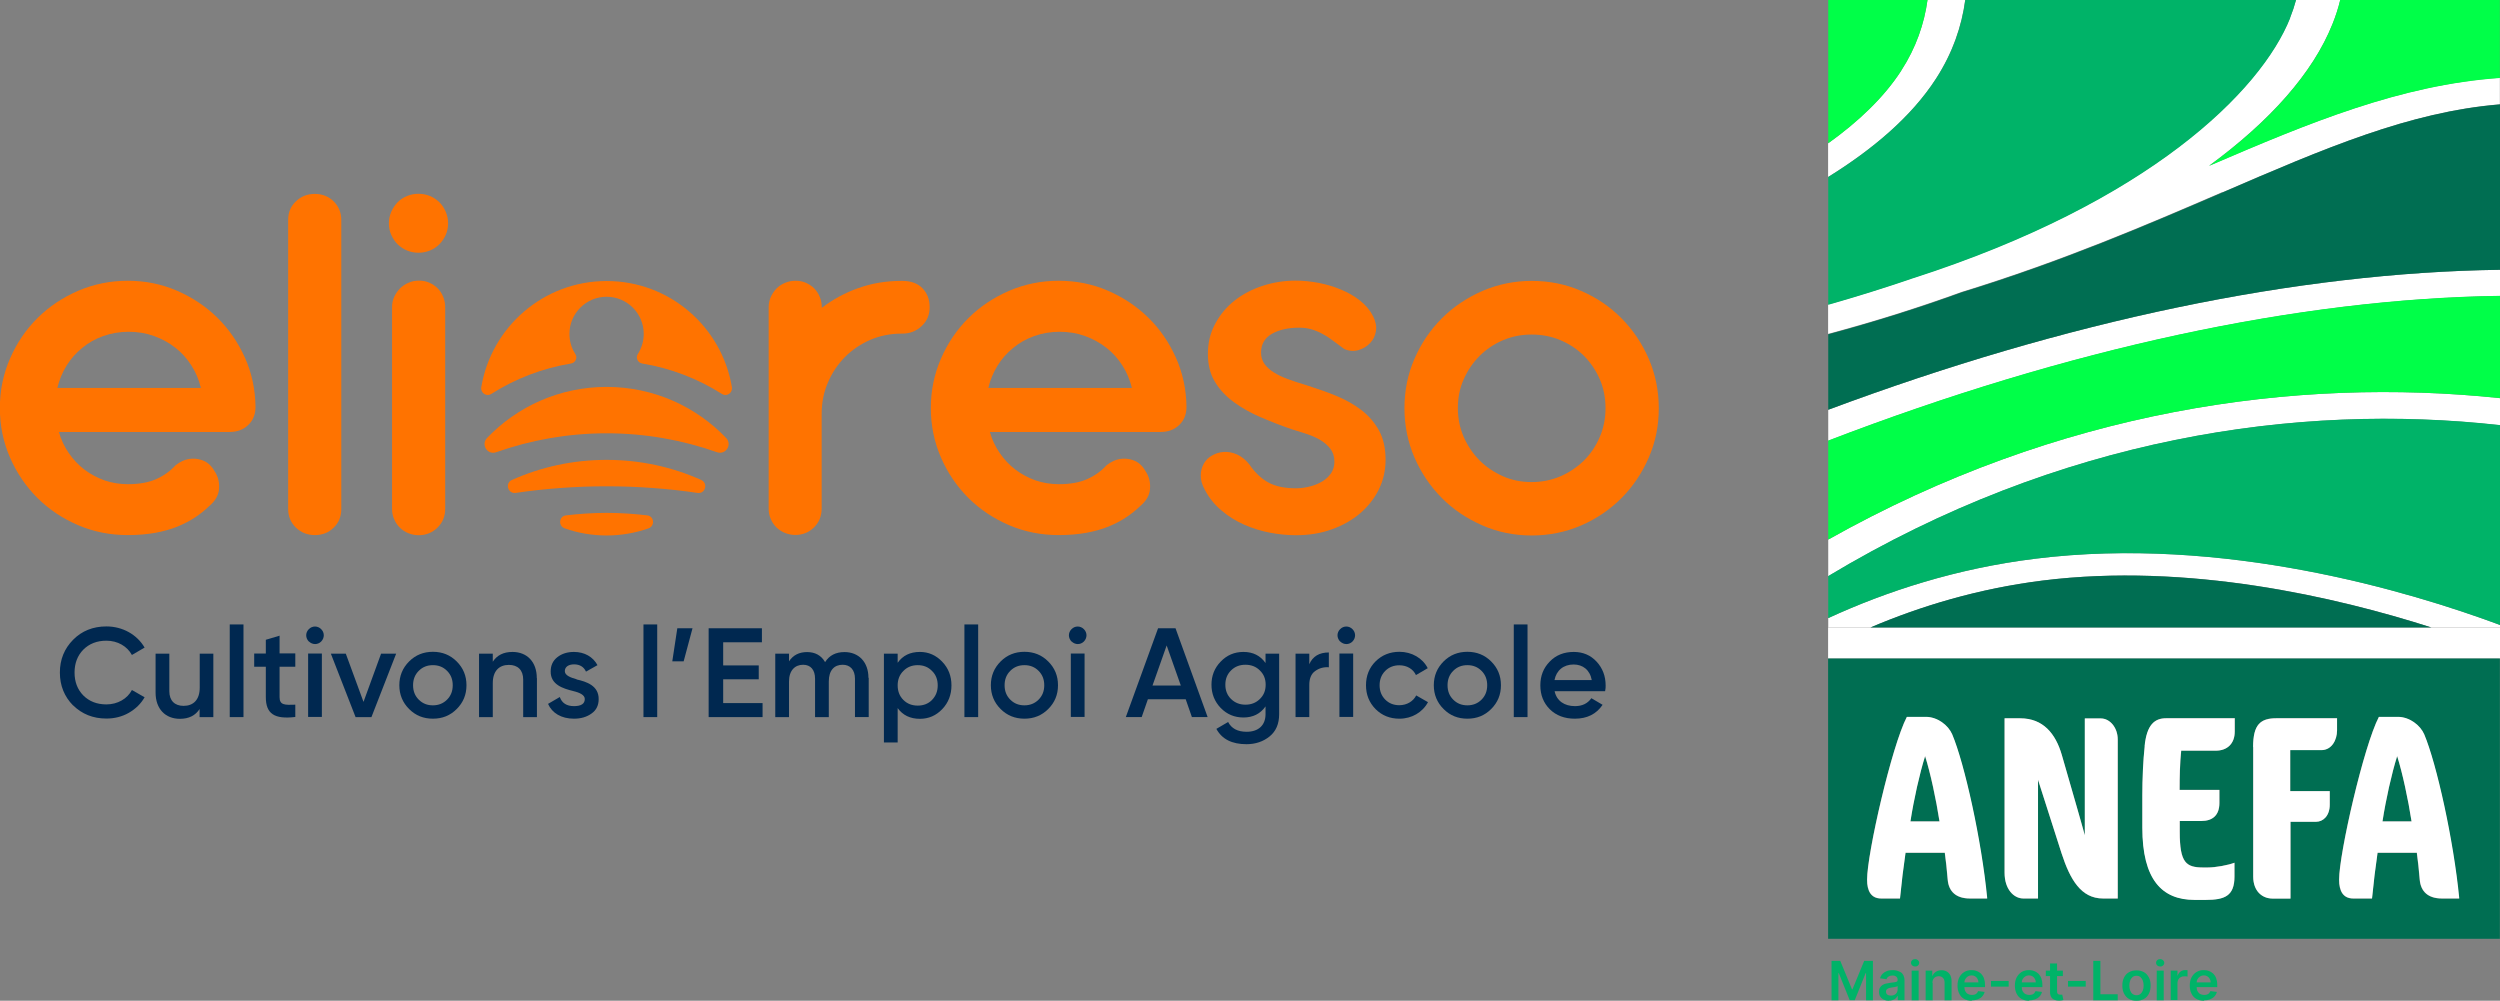 <?xml version="1.0" encoding="UTF-8"?>
<svg xmlns="http://www.w3.org/2000/svg" id="Calque_2" viewBox="0 0 189.13 75.71">
  <rect x="0" y="0" width="189.13" height="75.71" fill="#808080" stroke="none"/>
  <defs>
    <style>.cls-1{fill:#00b368;}.cls-2{fill:#fff;}.cls-3{fill:#ff7300;}.cls-4{fill:#006e52;}.cls-5{fill:#002850;}.cls-6{fill:#00ff48;}</style>
  </defs>
  <g id="Calque_1-2">
    <path class="cls-3" d="m4.46,32.7c.16.56.41,1.09.74,1.57.33.48.72.9,1.18,1.25.46.35.97.62,1.52.82.56.19,1.15.29,1.77.29.86,0,1.58-.13,2.16-.39.58-.26,1.06-.61,1.45-1.04.35-.27.69-.43,1.03-.48.34-.05.66-.02.97.09.21.07.4.18.56.33.16.15.3.33.4.52.26.39.37.83.33,1.32-.03.49-.29.93-.76,1.32-.31.3-.66.58-1.05.84-.39.26-.84.49-1.34.7-.5.2-1.07.36-1.68.47-.62.11-1.31.17-2.08.17-1.33,0-2.58-.25-3.75-.75-1.17-.5-2.19-1.18-3.07-2.05-.87-.87-1.57-1.89-2.08-3.06-.51-1.17-.77-2.42-.77-3.75s.26-2.58.77-3.75c.51-1.17,1.2-2.19,2.08-3.06.87-.87,1.9-1.55,3.07-2.06,1.17-.5,2.42-.76,3.75-.76s2.56.25,3.72.75c1.16.5,2.18,1.18,3.06,2.04.87.86,1.57,1.87,2.09,3.03.52,1.16.78,2.39.8,3.71,0,.57-.18,1.03-.55,1.38-.37.36-.84.53-1.42.53H4.46Zm10.74-3.35c-.15-.62-.39-1.19-.72-1.7-.33-.52-.73-.97-1.21-1.34-.48-.38-1.02-.67-1.62-.89-.61-.22-1.24-.32-1.92-.32s-1.31.11-1.91.32c-.6.21-1.13.51-1.6.9-.47.38-.87.83-1.19,1.35-.32.52-.55,1.08-.69,1.68h10.86Z"></path>
    <path class="cls-3" d="m25.82,38.51c0,.56-.19,1.04-.58,1.41-.38.38-.86.56-1.42.56s-1.04-.19-1.43-.56c-.39-.38-.59-.85-.59-1.41v-21.87c0-.57.19-1.04.59-1.41.39-.38.87-.56,1.43-.56s1.04.19,1.42.56c.38.38.58.85.58,1.41v21.87Z"></path>
    <path class="cls-3" d="m29.6,16.02c.12-.27.28-.51.48-.72.2-.2.44-.36.71-.47.27-.11.56-.17.87-.17s.6.06.87.17c.27.11.5.27.71.47.2.2.36.44.48.72.12.28.18.57.18.88s-.06.6-.18.87c-.12.27-.28.5-.48.71-.2.2-.44.36-.71.47-.27.11-.56.17-.87.17s-.6-.06-.87-.17c-.27-.11-.5-.27-.71-.47-.2-.2-.36-.44-.48-.71-.12-.27-.18-.56-.18-.87s.06-.6.18-.88Zm4.08,22.47c0,.57-.19,1.04-.58,1.42-.38.38-.86.58-1.42.58-.27,0-.53-.05-.78-.15-.25-.1-.46-.24-.65-.42-.18-.18-.33-.39-.43-.64-.11-.24-.16-.5-.16-.79v-15.24c0-.28.05-.54.16-.79.11-.24.26-.45.44-.64.19-.18.4-.33.65-.43.24-.11.5-.16.79-.16s.54.05.79.16c.24.11.45.25.63.43.17.18.31.39.41.64.1.24.15.5.15.79v15.24Z"></path>
    <path class="cls-3" d="m62.17,23.29c.85-.65,1.78-1.15,2.78-1.5,1.01-.36,2.09-.54,3.23-.54h.08c.66,0,1.17.19,1.53.56.36.38.54.85.54,1.43s-.2,1.06-.61,1.43c-.4.38-.89.57-1.47.57h-.08c-.82,0-1.6.16-2.33.47-.73.32-1.37.75-1.92,1.3-.54.55-.98,1.2-1.29,1.94-.32.74-.47,1.53-.47,2.38v7.14c0,.57-.19,1.04-.57,1.42-.38.38-.86.58-1.42.58-.27,0-.53-.05-.78-.15-.25-.1-.46-.24-.65-.42-.18-.18-.33-.39-.43-.64-.11-.24-.16-.5-.16-.79v-15.21c0-.28.05-.54.16-.79.11-.24.25-.45.43-.64.18-.18.4-.33.65-.43.25-.11.51-.16.8-.16s.54.05.79.16c.24.11.45.25.63.43.17.18.31.39.41.64.1.24.15.5.15.79v.02Z"></path>
    <path class="cls-3" d="m74.89,32.7c.16.56.41,1.09.74,1.57.33.48.72.9,1.18,1.25.46.35.97.62,1.52.82.56.19,1.15.29,1.77.29.86,0,1.58-.13,2.16-.39.58-.26,1.06-.61,1.45-1.04.35-.27.69-.43,1.03-.48.34-.05.66-.02.97.09.21.07.4.18.56.33.16.15.3.33.4.52.26.39.37.83.33,1.32-.03.49-.29.93-.76,1.32-.31.3-.66.58-1.05.84-.39.26-.84.49-1.34.7-.5.2-1.07.36-1.68.47-.62.11-1.31.17-2.08.17-1.33,0-2.58-.25-3.75-.75-1.17-.5-2.19-1.18-3.07-2.05-.87-.87-1.57-1.89-2.08-3.06-.51-1.17-.77-2.42-.77-3.75s.26-2.58.77-3.75c.51-1.17,1.2-2.19,2.08-3.06.87-.87,1.9-1.55,3.07-2.06,1.17-.5,2.42-.76,3.75-.76s2.56.25,3.72.75c1.16.5,2.18,1.18,3.06,2.04s1.57,1.87,2.09,3.03c.52,1.16.78,2.39.8,3.71,0,.57-.18,1.03-.55,1.38-.37.36-.84.53-1.42.53h-12.89Zm10.74-3.35c-.15-.62-.39-1.19-.72-1.7-.33-.52-.73-.97-1.21-1.34-.48-.38-1.02-.67-1.62-.89-.61-.22-1.24-.32-1.92-.32s-1.31.11-1.91.32c-.6.21-1.13.51-1.6.9-.47.38-.87.83-1.19,1.35-.32.52-.55,1.08-.69,1.68h10.86Z"></path>
    <path class="cls-3" d="m95.38,31.57c-.76-.33-1.44-.71-2.04-1.15-.6-.44-1.08-.95-1.43-1.54-.36-.59-.53-1.29-.53-2.1,0-.85.18-1.61.56-2.3.37-.69.86-1.27,1.47-1.75.61-.48,1.32-.85,2.12-1.11.8-.26,1.63-.39,2.49-.39.57,0,1.14.06,1.74.17.59.12,1.16.28,1.69.51.54.22,1.02.5,1.45.84.43.34.76.74.99,1.2.19.39.26.76.2,1.1-.05.34-.19.64-.42.88-.24.27-.54.45-.91.56-.36.1-.72.07-1.07-.09-.28-.2-.55-.4-.81-.6-.26-.19-.51-.37-.78-.51-.26-.15-.54-.27-.83-.36-.29-.09-.62-.14-.98-.14-.82,0-1.51.15-2.06.46-.55.31-.83.79-.83,1.43,0,.32.09.61.26.85.17.24.41.46.72.65.3.19.66.36,1.08.51.42.15.87.31,1.37.45.81.26,1.51.5,2.24.8.73.3,1.37.66,1.93,1.09.56.43,1,.95,1.33,1.55.33.61.49,1.34.49,2.2,0,.81-.17,1.56-.51,2.25-.34.69-.82,1.29-1.42,1.81-.61.51-1.32.92-2.15,1.21-.83.3-1.73.44-2.69.44-.63,0-1.29-.06-1.97-.19-.68-.13-1.33-.33-1.96-.61-.63-.28-1.2-.63-1.71-1.07-.52-.43-.94-.95-1.26-1.56-.22-.39-.32-.76-.31-1.1,0-.34.09-.64.24-.9.15-.26.36-.46.63-.61s.55-.24.88-.26c.32-.02.65.04.99.19.34.15.65.4.93.75.43.63.92,1.09,1.46,1.38.54.29,1.23.43,2.07.43.36,0,.72-.05,1.07-.14.35-.09.66-.22.94-.39.28-.17.49-.38.66-.63.16-.25.24-.54.24-.86,0-.39-.11-.72-.32-.99-.22-.27-.48-.49-.81-.68-.32-.18-.68-.33-1.06-.45-.38-.12-.74-.23-1.08-.34-.81-.28-1.53-.56-2.29-.89Z"></path>
    <path class="cls-3" d="m53.05,36.31c-2.19-.98-4.61-1.52-7.16-1.52s-4.97.54-7.16,1.52c-.55.24-.31,1.06.28.98,2.25-.33,4.54-.5,6.88-.5s4.63.17,6.88.5c.59.09.82-.73.28-.98Z"></path>
    <path class="cls-3" d="m48.97,38.99c-1.01-.12-2.03-.19-3.08-.19s-2.07.07-3.08.19c-.53.07-.59.8-.09.98.99.35,2.06.54,3.17.54s2.18-.19,3.17-.54c.5-.18.44-.91-.09-.98Z"></path>
    <path class="cls-3" d="m45.89,29.27c-3.55,0-6.76,1.48-9.04,3.86-.49.51.03,1.32.69,1.08,2.61-.92,5.42-1.43,8.35-1.43s5.74.51,8.35,1.43c.66.23,1.18-.57.69-1.08-2.28-2.38-5.49-3.86-9.04-3.86Z"></path>
    <path class="cls-3" d="m55.37,29.29c-.76-4.56-4.71-8.03-9.48-8.03s-8.72,3.48-9.48,8.03c-.07.43.39.75.76.51,1.8-1.14,3.84-1.94,6.03-2.3.33-.05.51-.43.33-.71-.29-.44-.45-.96-.45-1.53,0-1.55,1.26-2.81,2.81-2.81,1.55,0,2.81,1.26,2.81,2.81,0,.56-.17,1.09-.45,1.53-.18.28,0,.65.33.71,2.19.36,4.23,1.16,6.03,2.3.37.24.83-.08.76-.51Z"></path>
    <path class="cls-3" d="m107.01,27.14c.5-1.16,1.19-2.18,2.07-3.06.87-.87,1.9-1.56,3.07-2.07,1.17-.5,2.41-.76,3.73-.76s2.58.25,3.74.76c1.16.5,2.18,1.19,3.05,2.07.87.88,1.55,1.89,2.06,3.06.5,1.16.76,2.41.76,3.74s-.25,2.58-.76,3.74c-.5,1.16-1.19,2.18-2.06,3.06-.87.87-1.88,1.56-3.05,2.07-1.16.5-2.41.76-3.74.76s-2.56-.25-3.73-.76-2.19-1.19-3.07-2.07c-.87-.88-1.56-1.89-2.07-3.06-.5-1.16-.76-2.41-.76-3.74s.25-2.58.76-3.74Zm3.72,5.91c.3.68.7,1.27,1.2,1.78.5.5,1.1.9,1.77,1.2.68.3,1.4.44,2.17.44s1.51-.15,2.19-.44c.68-.3,1.27-.7,1.78-1.2.5-.5.9-1.1,1.19-1.78.29-.68.43-1.4.43-2.17s-.14-1.51-.43-2.18c-.29-.67-.69-1.26-1.19-1.77-.5-.5-1.1-.9-1.78-1.19-.68-.29-1.41-.43-2.19-.43s-1.49.14-2.17.43c-.68.29-1.27.69-1.77,1.19-.5.5-.9,1.09-1.2,1.77-.3.67-.44,1.4-.44,2.18s.15,1.49.44,2.17Z"></path>
    <path class="cls-5" d="m5.53,53.37c-.66-.67-1-1.5-1-2.49s.34-1.81,1-2.48c.66-.67,1.51-1.01,2.52-1.01,1.22,0,2.31.61,2.89,1.6l-.96.56c-.36-.66-1.08-1.08-1.93-1.08-.72,0-1.3.23-1.75.68-.44.45-.66,1.03-.66,1.73s.22,1.28.66,1.73c.45.45,1.03.68,1.75.68.84,0,1.58-.42,1.93-1.09l.96.55c-.28.49-.68.88-1.2,1.18-.51.29-1.08.43-1.69.43-1.01,0-1.85-.34-2.52-1Z"></path>
    <path class="cls-5" d="m15.1,49.45h1.04v4.8h-1.04v-.61c-.32.49-.81.74-1.49.74-1.1,0-1.84-.75-1.84-1.98v-2.95h1.04v2.84c0,.72.41,1.11,1.08,1.11.73,0,1.22-.45,1.22-1.38v-2.57Z"></path>
    <path class="cls-5" d="m17.38,54.25v-7.01h1.04v7.01h-1.04Z"></path>
    <path class="cls-5" d="m22.34,50.44h-1.19v2.3c0,.61.4.6,1.19.57v.93c-1.58.19-2.23-.24-2.23-1.5v-2.3h-.88v-1h.88v-1.04l1.04-.31v1.34h1.19v1Z"></path>
    <path class="cls-5" d="m23.36,48.53c-.26-.27-.26-.67,0-.93.26-.27.68-.27.94,0,.26.26.26.66,0,.93-.26.26-.66.26-.93,0Zm-.05,5.71v-4.8h1.04v4.8h-1.04Z"></path>
    <path class="cls-5" d="m28.84,49.45h1.13l-1.87,4.8h-1.2l-1.87-4.8h1.13l1.34,3.65,1.33-3.65Z"></path>
    <path class="cls-5" d="m30.95,53.64c-.49-.49-.74-1.09-.74-1.8s.25-1.31.74-1.8c.49-.49,1.09-.73,1.8-.73s1.31.24,1.8.73.74,1.08.74,1.8-.25,1.31-.74,1.8-1.08.73-1.8.73-1.31-.24-1.8-.73Zm1.8-.28c.42,0,.78-.14,1.07-.43.29-.29.43-.65.43-1.09s-.14-.8-.43-1.09c-.29-.29-.64-.43-1.07-.43s-.78.14-1.07.43c-.29.29-.43.65-.43,1.09s.14.8.43,1.09c.29.29.64.43,1.07.43Z"></path>
    <path class="cls-5" d="m40.62,51.3v2.95h-1.04v-2.84c0-.72-.41-1.11-1.08-1.11-.73,0-1.22.45-1.22,1.38v2.57h-1.04v-4.8h1.04v.61c.32-.49.81-.74,1.49-.74,1.1,0,1.84.75,1.84,1.98Z"></path>
    <path class="cls-5" d="m43.61,51.4c.74.16,1.7.47,1.68,1.5,0,.46-.18.83-.54,1.08-.36.26-.8.39-1.33.39-.95,0-1.65-.42-1.96-1.12l.89-.52c.16.46.52.69,1.07.69s.82-.18.82-.54c0-.31-.4-.49-.91-.61-.72-.18-1.69-.47-1.67-1.48,0-.44.16-.8.5-1.07.34-.27.76-.4,1.26-.4.8,0,1.44.37,1.78,1l-.87.49c-.16-.36-.47-.55-.9-.55-.39,0-.7.17-.7.51,0,.32.4.48.9.62Z"></path>
    <path class="cls-5" d="m48.68,54.25v-7.01h1.04v7.01h-1.04Z"></path>
    <path class="cls-5" d="m52.39,47.53l-.67,2.5h-.86l.38-2.5h1.15Z"></path>
    <path class="cls-5" d="m54.71,53.19h2.98v1.06h-4.08v-6.72h4.03v1.06h-2.93v1.75h2.69v1.05h-2.69v1.81Z"></path>
    <path class="cls-5" d="m65.72,51.27v2.98h-1.04v-2.91c0-.66-.36-1.05-.93-1.05-.64,0-1.05.42-1.05,1.27v2.69h-1.04v-2.91c0-.66-.33-1.05-.9-1.05-.62,0-1.07.43-1.07,1.27v2.69h-1.04v-4.8h1.04v.58c.31-.47.77-.7,1.37-.7s1.07.25,1.36.76c.32-.51.81-.76,1.47-.76,1.08,0,1.81.76,1.81,1.95Z"></path>
    <path class="cls-5" d="m71.28,50.06c.47.49.7,1.09.7,1.79s-.23,1.31-.7,1.8c-.47.49-1.03.73-1.69.73-.73,0-1.29-.27-1.68-.81v2.6h-1.04v-6.72h1.04v.69c.39-.55.95-.82,1.68-.82.66,0,1.22.25,1.69.74Zm-1.85,3.32c.43,0,.8-.14,1.08-.43.29-.3.43-.66.43-1.1s-.14-.81-.43-1.09c-.29-.3-.65-.44-1.08-.44s-.8.14-1.09.44c-.29.29-.43.65-.43,1.09s.14.81.43,1.1c.29.29.65.43,1.09.43Z"></path>
    <path class="cls-5" d="m72.96,54.25v-7.01h1.04v7.01h-1.04Z"></path>
    <path class="cls-5" d="m75.7,53.64c-.49-.49-.74-1.09-.74-1.8s.25-1.31.74-1.8c.49-.49,1.09-.73,1.8-.73s1.31.24,1.8.73c.49.49.74,1.08.74,1.8s-.25,1.31-.74,1.8c-.49.49-1.09.73-1.8.73s-1.31-.24-1.8-.73Zm1.8-.28c.42,0,.78-.14,1.07-.43.29-.29.43-.65.43-1.09s-.14-.8-.43-1.09c-.29-.29-.64-.43-1.07-.43s-.78.14-1.07.43c-.29.29-.43.65-.43,1.09s.14.8.43,1.09c.29.29.64.43,1.07.43Z"></path>
    <path class="cls-5" d="m81.06,48.53c-.26-.27-.26-.67,0-.93.26-.27.68-.27.94,0,.26.26.26.66,0,.93-.26.26-.66.26-.93,0Zm-.05,5.71v-4.8h1.04v4.8h-1.04Z"></path>
    <path class="cls-5" d="m90.17,54.25l-.47-1.35h-2.86l-.47,1.35h-1.2l2.44-6.72h1.32l2.43,6.72h-1.19Zm-2.97-2.39h2.13l-1.07-3.03-1.07,3.03Z"></path>
    <path class="cls-5" d="m95.75,49.45h1.02v4.58c0,.73-.24,1.29-.72,1.68-.48.39-1.07.59-1.75.59-1.1,0-1.86-.38-2.28-1.16l.89-.52c.25.49.72.74,1.4.74.89,0,1.43-.49,1.43-1.33v-.59c-.39.56-.95.84-1.67.84-.68,0-1.25-.24-1.72-.72-.47-.49-.7-1.08-.7-1.76s.23-1.27.7-1.75c.47-.49,1.04-.73,1.72-.73.72,0,1.28.28,1.67.84v-.71Zm-1.53,3.86c.43,0,.8-.14,1.09-.43.3-.29.44-.64.44-1.08s-.14-.79-.44-1.08c-.29-.29-.65-.43-1.09-.43s-.8.14-1.09.43c-.29.29-.43.64-.43,1.08s.14.79.43,1.08c.3.29.66.43,1.09.43Z"></path>
    <path class="cls-5" d="m99.05,50.25c.26-.6.76-.89,1.48-.89v1.12c-.39-.03-.74.07-1.04.29-.3.21-.44.57-.44,1.06v2.42h-1.04v-4.8h1.04v.81Z"></path>
    <path class="cls-5" d="m101.38,48.53c-.26-.27-.26-.67,0-.93.26-.27.68-.27.94,0,.26.26.26.66,0,.93-.26.26-.66.26-.93,0Zm-.05,5.71v-4.8h1.04v4.8h-1.04Z"></path>
    <path class="cls-5" d="m104.06,53.64c-.48-.49-.72-1.09-.72-1.8s.24-1.32.72-1.8,1.09-.73,1.81-.73c.93,0,1.76.48,2.14,1.24l-.89.52c-.22-.46-.68-.74-1.26-.74-.42,0-.78.14-1.07.43-.28.29-.42.64-.42,1.08s.14.79.42,1.08c.29.29.64.43,1.07.43.57,0,1.05-.29,1.28-.74l.89.51c-.41.77-1.23,1.25-2.16,1.25-.72,0-1.32-.24-1.81-.73Z"></path>
    <path class="cls-5" d="m109.21,53.64c-.49-.49-.74-1.09-.74-1.8s.25-1.31.74-1.8c.49-.49,1.09-.73,1.8-.73s1.31.24,1.8.73c.49.49.74,1.08.74,1.8s-.25,1.31-.74,1.8c-.49.49-1.08.73-1.8.73s-1.31-.24-1.8-.73Zm1.8-.28c.42,0,.78-.14,1.07-.43.29-.29.43-.65.43-1.09s-.14-.8-.43-1.09c-.29-.29-.64-.43-1.07-.43s-.78.14-1.07.43c-.29.29-.43.65-.43,1.09s.14.8.43,1.09c.29.29.64.43,1.07.43Z"></path>
    <path class="cls-5" d="m114.52,54.25v-7.01h1.04v7.01h-1.04Z"></path>
    <path class="cls-5" d="m117.61,52.29c.15.73.74,1.13,1.54,1.13.55,0,.96-.2,1.24-.6l.85.5c-.47.7-1.17,1.05-2.1,1.05-.78,0-1.41-.24-1.89-.71-.48-.48-.72-1.08-.72-1.81s.24-1.32.71-1.8c.47-.49,1.08-.73,1.82-.73.7,0,1.28.25,1.73.74.45.49.68,1.09.68,1.8,0,.11,0,.25-.04.43h-3.82Zm2.81-.84c-.14-.78-.69-1.18-1.37-1.18-.77,0-1.31.45-1.45,1.18h2.82Z"></path>
    <path class="cls-2" d="m168.11,14.56c7.75-3.34,14.17-6.1,21.01-6.67v-2.01c-7.53.54-14.39,3.38-21.99,6.65,4.6-3.37,7.85-7.01,9.34-10.74.23-.58.43-1.18.58-1.81h-3.35c-.12.45-.27.9-.45,1.35-2.21,5.55-10.7,13.95-28.53,19.69-2.07.72-4.21,1.39-6.42,2.01v2.23c3.52-.94,6.9-2.01,10.09-3.17,7.65-2.35,14.06-5.11,19.72-7.55Z"></path>
    <path class="cls-2" d="m189.13,32.16v-2.04c-15.45-1.63-33.35.87-50.82,10.7v2.77c17.49-10.51,35.49-13.14,50.82-11.42Z"></path>
    <path class="cls-2" d="m146.46,5.95c1.26-1.96,1.94-3.96,2.21-5.95h-2.85c-.25,1.79-.86,3.6-1.99,5.34-1.32,2.05-3.27,3.88-5.53,5.5v2.55c3.34-2.07,6.29-4.54,8.16-7.44Z"></path>
    <path class="cls-2" d="m189.13,20.41c-15.36.21-32.77,3.85-50.82,10.59v2.34c18.14-6.96,35.58-10.74,50.82-10.95v-1.98Z"></path>
    <polygon class="cls-2" points="141.51 47.47 138.3 47.47 138.3 49.82 189.13 49.82 189.13 47.47 183.95 47.47 141.51 47.47"></polygon>
    <path class="cls-2" d="m153.95,42.27c-5.98.75-11.23,2.46-15.64,4.49v.71h3.2c3.8-1.62,8.17-2.94,13.02-3.55,11-1.38,22.23,1.25,29.42,3.55h5.18v-.19c-6.86-2.55-20.95-6.79-35.18-5.01Z"></path>
    <path class="cls-6" d="m189.13,30.12v-7.74c-15.24.21-32.68,3.98-50.82,10.95v7.49c17.47-9.83,35.37-12.33,50.82-10.7Z"></path>
    <path class="cls-6" d="m143.83,5.34c1.13-1.74,1.74-3.55,1.99-5.34h-7.51v10.84c2.26-1.62,4.2-3.45,5.53-5.5Z"></path>
    <path class="cls-1" d="m173.25,1.35c.18-.45.33-.9.45-1.35h-25.02c-.26,1.98-.94,3.99-2.21,5.95-1.87,2.9-4.82,5.37-8.16,7.44v9.67c2.2-.63,4.35-1.3,6.42-2.01,17.83-5.74,26.32-14.14,28.53-19.69Z"></path>
    <path class="cls-6" d="m167.13,12.55c7.6-3.27,14.46-6.12,21.99-6.65V0h-12.08c-.15.63-.35,1.24-.58,1.81-1.48,3.73-4.74,7.37-9.34,10.74Z"></path>
    <path class="cls-4" d="m189.13,7.9c-6.85.56-13.27,3.32-21.01,6.67-5.67,2.44-12.07,5.2-19.72,7.55-3.19,1.16-6.56,2.22-10.09,3.17v5.71c18.05-6.74,35.46-10.38,50.82-10.59V7.9Z"></path>
    <path class="cls-4" d="m154.52,43.92c-4.85.61-9.22,1.93-13.02,3.55h42.44c-7.19-2.3-18.42-4.92-29.42-3.55Z"></path>
    <path class="cls-1" d="m189.13,47.28v-15.12c-15.33-1.71-33.33.91-50.82,11.42v3.18c4.41-2.03,9.66-3.75,15.64-4.49,14.23-1.77,28.32,2.46,35.18,5.01Z"></path>
    <path class="cls-4" d="m180.25,62.14h2.19c-.26-1.68-.69-3.68-1.09-4.94-.42,1.34-.85,3.26-1.11,4.94Z"></path>
    <path class="cls-4" d="m138.3,49.82v21.2h50.82v-21.2h-50.82Zm10.72,18.16c-1.03,0-1.6-.51-1.68-1.42-.06-.71-.14-1.48-.22-2.04h-2.97c-.16,1.09-.3,2.23-.42,3.46h-1.42c-.77,0-1.07-.57-1.07-1.42,0-1.98,1.86-10.1,3.01-12.32h1.42c.89,0,1.7.63,2,1.32.93,2.19,2.23,8.03,2.65,12.42h-1.31Zm11.19,0h-1.11c-1.66,0-2.49-1.42-3.14-3.42l-1.78-5.56v8.98h-1.11c-.73,0-1.42-.71-1.42-1.94v-11.69h1.19c1.72,0,2.67,1.15,3.14,2.77l1.13,3.92c.36,1.21.49,1.74.61,2.16v-8.84h1.23c.65,0,1.27.67,1.27,1.6v12.02Zm8.86-12.64c0,.93-.59,1.44-1.42,1.44h-2.63c-.1.91-.12,2.04-.12,2.97h3.01v.99c0,.95-.53,1.36-1.36,1.36h-1.64v.83c0,2.35.47,2.69,1.8,2.69h.3c.63,0,1.56-.18,2.04-.36v1.05c0,1.46-.73,1.76-2.16,1.76h-.87c-2.45,0-3.94-1.54-3.94-5.46v-2.43c0-1.27.06-2.67.18-3.74.16-1.62.75-2.12,1.64-2.12h5.18v1.01Zm7.73-.06c0,.63-.36,1.46-1.19,1.46h-2.35v3.1h2.99v1.03c0,.83-.49,1.29-1.03,1.29h-1.94v5.81h-1.36c-.77,0-1.46-.55-1.46-1.66v-9.81c0-1.7.55-2.18,1.78-2.18h4.57v.95Zm7.93,12.7c-1.03,0-1.6-.51-1.68-1.42-.06-.71-.14-1.48-.22-2.04h-2.97c-.16,1.09-.3,2.23-.42,3.46h-1.42c-.77,0-1.07-.57-1.07-1.42,0-1.98,1.86-10.1,3.01-12.32h1.42c.89,0,1.7.63,2,1.32.93,2.19,2.23,8.03,2.65,12.42h-1.31Z"></path>
    <path class="cls-4" d="m144.53,62.14h2.19c-.26-1.68-.69-3.68-1.09-4.94-.42,1.34-.85,3.26-1.11,4.94Z"></path>
    <path class="cls-2" d="m145.68,54.23h-1.42c-1.15,2.21-3.01,10.34-3.01,12.32,0,.85.3,1.42,1.07,1.42h1.42c.12-1.23.26-2.37.42-3.46h2.97c.08.55.16,1.32.22,2.04.08.91.65,1.42,1.68,1.42h1.31c-.42-4.39-1.72-10.22-2.65-12.42-.3-.69-1.11-1.32-2-1.32Zm-1.15,7.91c.26-1.68.69-3.6,1.11-4.94.4,1.27.83,3.26,1.09,4.94h-2.19Z"></path>
    <path class="cls-2" d="m158.95,54.35h-1.23v8.84c-.12-.42-.26-.95-.61-2.16l-1.13-3.92c-.47-1.62-1.42-2.77-3.14-2.77h-1.19v11.69c0,1.23.69,1.94,1.42,1.94h1.11v-8.98l1.78,5.56c.65,2,1.48,3.42,3.14,3.42h1.11v-12.02c0-.93-.61-1.6-1.27-1.6Z"></path>
    <path class="cls-2" d="m162.25,56.45c-.12,1.07-.18,2.47-.18,3.74v2.43c0,3.92,1.48,5.46,3.94,5.46h.87c1.42,0,2.16-.3,2.16-1.76v-1.05c-.47.18-1.4.36-2.04.36h-.3c-1.32,0-1.8-.34-1.8-2.69v-.83h1.64c.83,0,1.36-.42,1.36-1.36v-.99h-3.01c0-.93.02-2.06.12-2.97h2.63c.83,0,1.42-.51,1.42-1.44v-1.01h-5.18c-.89,0-1.48.49-1.64,2.12Z"></path>
    <path class="cls-2" d="m170.46,56.51v9.81c0,1.11.69,1.66,1.46,1.66h1.36v-5.81h1.94c.53,0,1.03-.45,1.03-1.29v-1.03h-2.99v-3.1h2.35c.83,0,1.19-.83,1.19-1.46v-.95h-4.57c-1.23,0-1.78.47-1.78,2.18Z"></path>
    <path class="cls-2" d="m181.39,54.23h-1.42c-1.15,2.21-3.01,10.34-3.01,12.32,0,.85.3,1.42,1.07,1.42h1.42c.12-1.23.26-2.37.42-3.46h2.97c.08.55.16,1.32.22,2.04.08.91.65,1.42,1.68,1.42h1.31c-.42-4.39-1.72-10.22-2.65-12.42-.3-.69-1.11-1.32-2-1.32Zm-1.15,7.91c.26-1.68.69-3.6,1.11-4.94.4,1.27.83,3.26,1.09,4.94h-2.19Z"></path>
    <path class="cls-1" d="m138.56,72.69h.66l.89,2.16h.03l.89-2.16h.66v2.98h-.52v-2.05h-.03l-.82,2.04h-.39l-.82-2.04h-.03v2.05h-.52v-2.98Z"></path>
    <path class="cls-1" d="m142.9,75.71c-.14,0-.27-.03-.38-.08-.11-.05-.2-.13-.27-.23-.07-.1-.1-.22-.1-.37,0-.13.02-.23.07-.31.05-.08.11-.15.19-.2.08-.05.17-.09.27-.11s.21-.04.32-.06c.13-.01.24-.03.32-.04.08-.01.14-.03.18-.05.04-.02.06-.06.06-.11h0c0-.12-.03-.2-.1-.26-.07-.06-.16-.09-.28-.09-.13,0-.23.03-.31.08s-.13.12-.15.2l-.49-.07c.04-.14.1-.25.19-.34.09-.09.2-.16.33-.21.13-.05.27-.07.43-.07.11,0,.22.01.32.04.11.03.2.07.29.12s.16.14.21.24c.05.1.08.22.08.37v1.5h-.51v-.31h-.02c-.03.06-.08.12-.13.17s-.13.1-.22.13c-.09.03-.19.05-.31.05Zm.14-.39c.11,0,.2-.02.28-.06s.14-.1.18-.17.06-.15.06-.23v-.26s-.04.03-.08.04c-.04.01-.08.02-.13.03-.05,0-.1.02-.14.02s-.09.01-.12.02c-.08.01-.15.03-.21.05s-.11.06-.15.1c-.04.04-.05.1-.05.17,0,.1.04.17.11.22.07.05.16.07.27.07Z"></path>
    <path class="cls-1" d="m144.88,73.12c-.08,0-.16-.03-.22-.08-.06-.06-.09-.12-.09-.2s.03-.15.09-.2c.06-.06.13-.08.22-.08s.16.03.22.08c.06.06.09.12.09.2s-.03.15-.09.2c-.06.06-.13.08-.22.08Zm-.26,2.55v-2.24h.53v2.24h-.53Z"></path>
    <path class="cls-1" d="m146.21,74.36v1.31h-.53v-2.24h.5v.38h.03c.05-.13.13-.22.25-.3.11-.07.25-.11.42-.11.15,0,.29.03.4.1.12.07.2.16.27.29.06.13.09.28.09.46v1.42h-.53v-1.34c0-.15-.04-.27-.12-.35-.08-.08-.18-.13-.32-.13-.09,0-.17.02-.25.06-.07.04-.13.1-.17.17-.04.08-.06.17-.06.28Z"></path>
    <path class="cls-1" d="m149.17,75.71c-.22,0-.42-.05-.58-.14s-.29-.23-.37-.4c-.09-.17-.13-.38-.13-.61s.04-.43.13-.61c.09-.17.21-.31.37-.41.16-.1.34-.15.56-.15.14,0,.27.02.39.07.12.04.23.11.33.2.09.09.17.21.22.35.05.14.08.31.08.51v.16h-1.83v-.36h1.33c0-.1-.02-.19-.07-.27-.04-.08-.1-.14-.18-.19-.08-.05-.16-.07-.27-.07-.11,0-.2.03-.28.08-.08.05-.14.12-.19.2-.05.08-.07.18-.07.28v.31c0,.13.02.24.07.33.05.09.11.16.2.21s.19.07.3.07c.08,0,.15-.01.21-.03s.12-.05.16-.1.08-.1.1-.16l.49.06c-.03.13-.09.24-.18.34-.09.1-.2.17-.33.22-.13.05-.29.08-.46.08Z"></path>
    <path class="cls-1" d="m151.96,74.21v.43h-1.34v-.43h1.34Z"></path>
    <path class="cls-1" d="m153.51,75.71c-.22,0-.42-.05-.58-.14s-.29-.23-.37-.4c-.09-.17-.13-.38-.13-.61s.04-.43.13-.61c.09-.17.21-.31.37-.41.16-.1.34-.15.56-.15.14,0,.27.02.39.07.12.04.23.11.33.2.09.09.17.21.22.35.05.14.08.31.08.51v.16h-1.83v-.36h1.33c0-.1-.02-.19-.07-.27-.04-.08-.1-.14-.18-.19-.08-.05-.16-.07-.27-.07-.11,0-.2.03-.28.08-.08.05-.14.12-.19.2-.05.08-.07.18-.07.28v.31c0,.13.02.24.07.33.05.09.11.16.2.21s.19.07.3.07c.08,0,.15-.01.21-.03s.12-.05.16-.1.08-.1.1-.16l.49.06c-.03.13-.09.24-.18.34-.09.1-.2.17-.33.22-.13.05-.29.08-.46.08Z"></path>
    <path class="cls-1" d="m156.06,73.43v.41h-1.29v-.41h1.29Zm-.97-.54h.53v2.1c0,.07.01.12.03.16s.05.06.09.08c.04.01.08.02.12.02.03,0,.06,0,.09,0,.03,0,.05,0,.06-.01l.09.41s-.07.02-.12.03c-.05.01-.12.02-.19.02-.13,0-.25-.02-.36-.06-.11-.04-.19-.11-.25-.21s-.09-.21-.09-.35v-2.19Z"></path>
    <path class="cls-1" d="m157.79,74.21v.43h-1.34v-.43h1.34Z"></path>
    <path class="cls-1" d="m158.36,75.67v-2.98h.54v2.53h1.31v.45h-1.85Z"></path>
    <path class="cls-1" d="m161.63,75.71c-.22,0-.41-.05-.57-.14s-.28-.23-.37-.4-.13-.37-.13-.61.04-.43.13-.61.21-.31.37-.4.35-.14.57-.14.41.05.57.14.28.23.37.4.13.38.13.61-.04.43-.13.61-.21.31-.37.4-.35.14-.57.14Zm0-.42c.12,0,.22-.03.3-.1.08-.07.14-.15.18-.26.04-.11.06-.23.06-.37s-.02-.26-.06-.37c-.04-.11-.1-.2-.18-.27s-.18-.1-.3-.1-.22.03-.3.1-.14.15-.18.27c-.04.11-.06.23-.06.37s.02.26.06.37c.04.11.1.2.18.26.08.07.18.1.3.1Z"></path>
    <path class="cls-1" d="m163.42,73.12c-.08,0-.16-.03-.22-.08-.06-.06-.09-.12-.09-.2s.03-.15.09-.2c.06-.06.13-.08.22-.08s.16.03.22.08c.06.06.09.12.09.2s-.03.15-.09.2c-.06.06-.13.08-.22.08Zm-.26,2.55v-2.24h.53v2.24h-.53Z"></path>
    <path class="cls-1" d="m164.22,75.67v-2.24h.51v.37h.02c.04-.13.11-.23.21-.3.1-.07.21-.11.34-.11.03,0,.06,0,.1,0,.04,0,.07,0,.09.01v.48s-.06-.01-.11-.02c-.05,0-.09,0-.14,0-.1,0-.18.02-.26.06-.08.04-.14.1-.18.17-.04.07-.07.16-.07.25v1.31h-.53Z"></path>
    <path class="cls-1" d="m166.74,75.71c-.22,0-.42-.05-.58-.14s-.29-.23-.37-.4c-.09-.17-.13-.38-.13-.61s.04-.43.13-.61c.09-.17.21-.31.37-.41.16-.1.34-.15.56-.15.14,0,.27.02.39.07.12.04.23.11.33.2.09.09.17.21.22.35.05.14.08.31.08.51v.16h-1.83v-.36h1.33c0-.1-.02-.19-.07-.27-.04-.08-.1-.14-.18-.19-.08-.05-.16-.07-.27-.07-.11,0-.2.03-.28.08-.08.05-.14.12-.19.2-.05.08-.07.18-.07.28v.31c0,.13.02.24.07.33.05.09.11.16.2.21s.19.07.3.07c.08,0,.15-.01.21-.03s.12-.05.16-.1.08-.1.1-.16l.49.06c-.03.13-.09.24-.18.34-.09.1-.2.17-.33.22-.13.05-.29.08-.46.08Z"></path>
  </g>
</svg>

